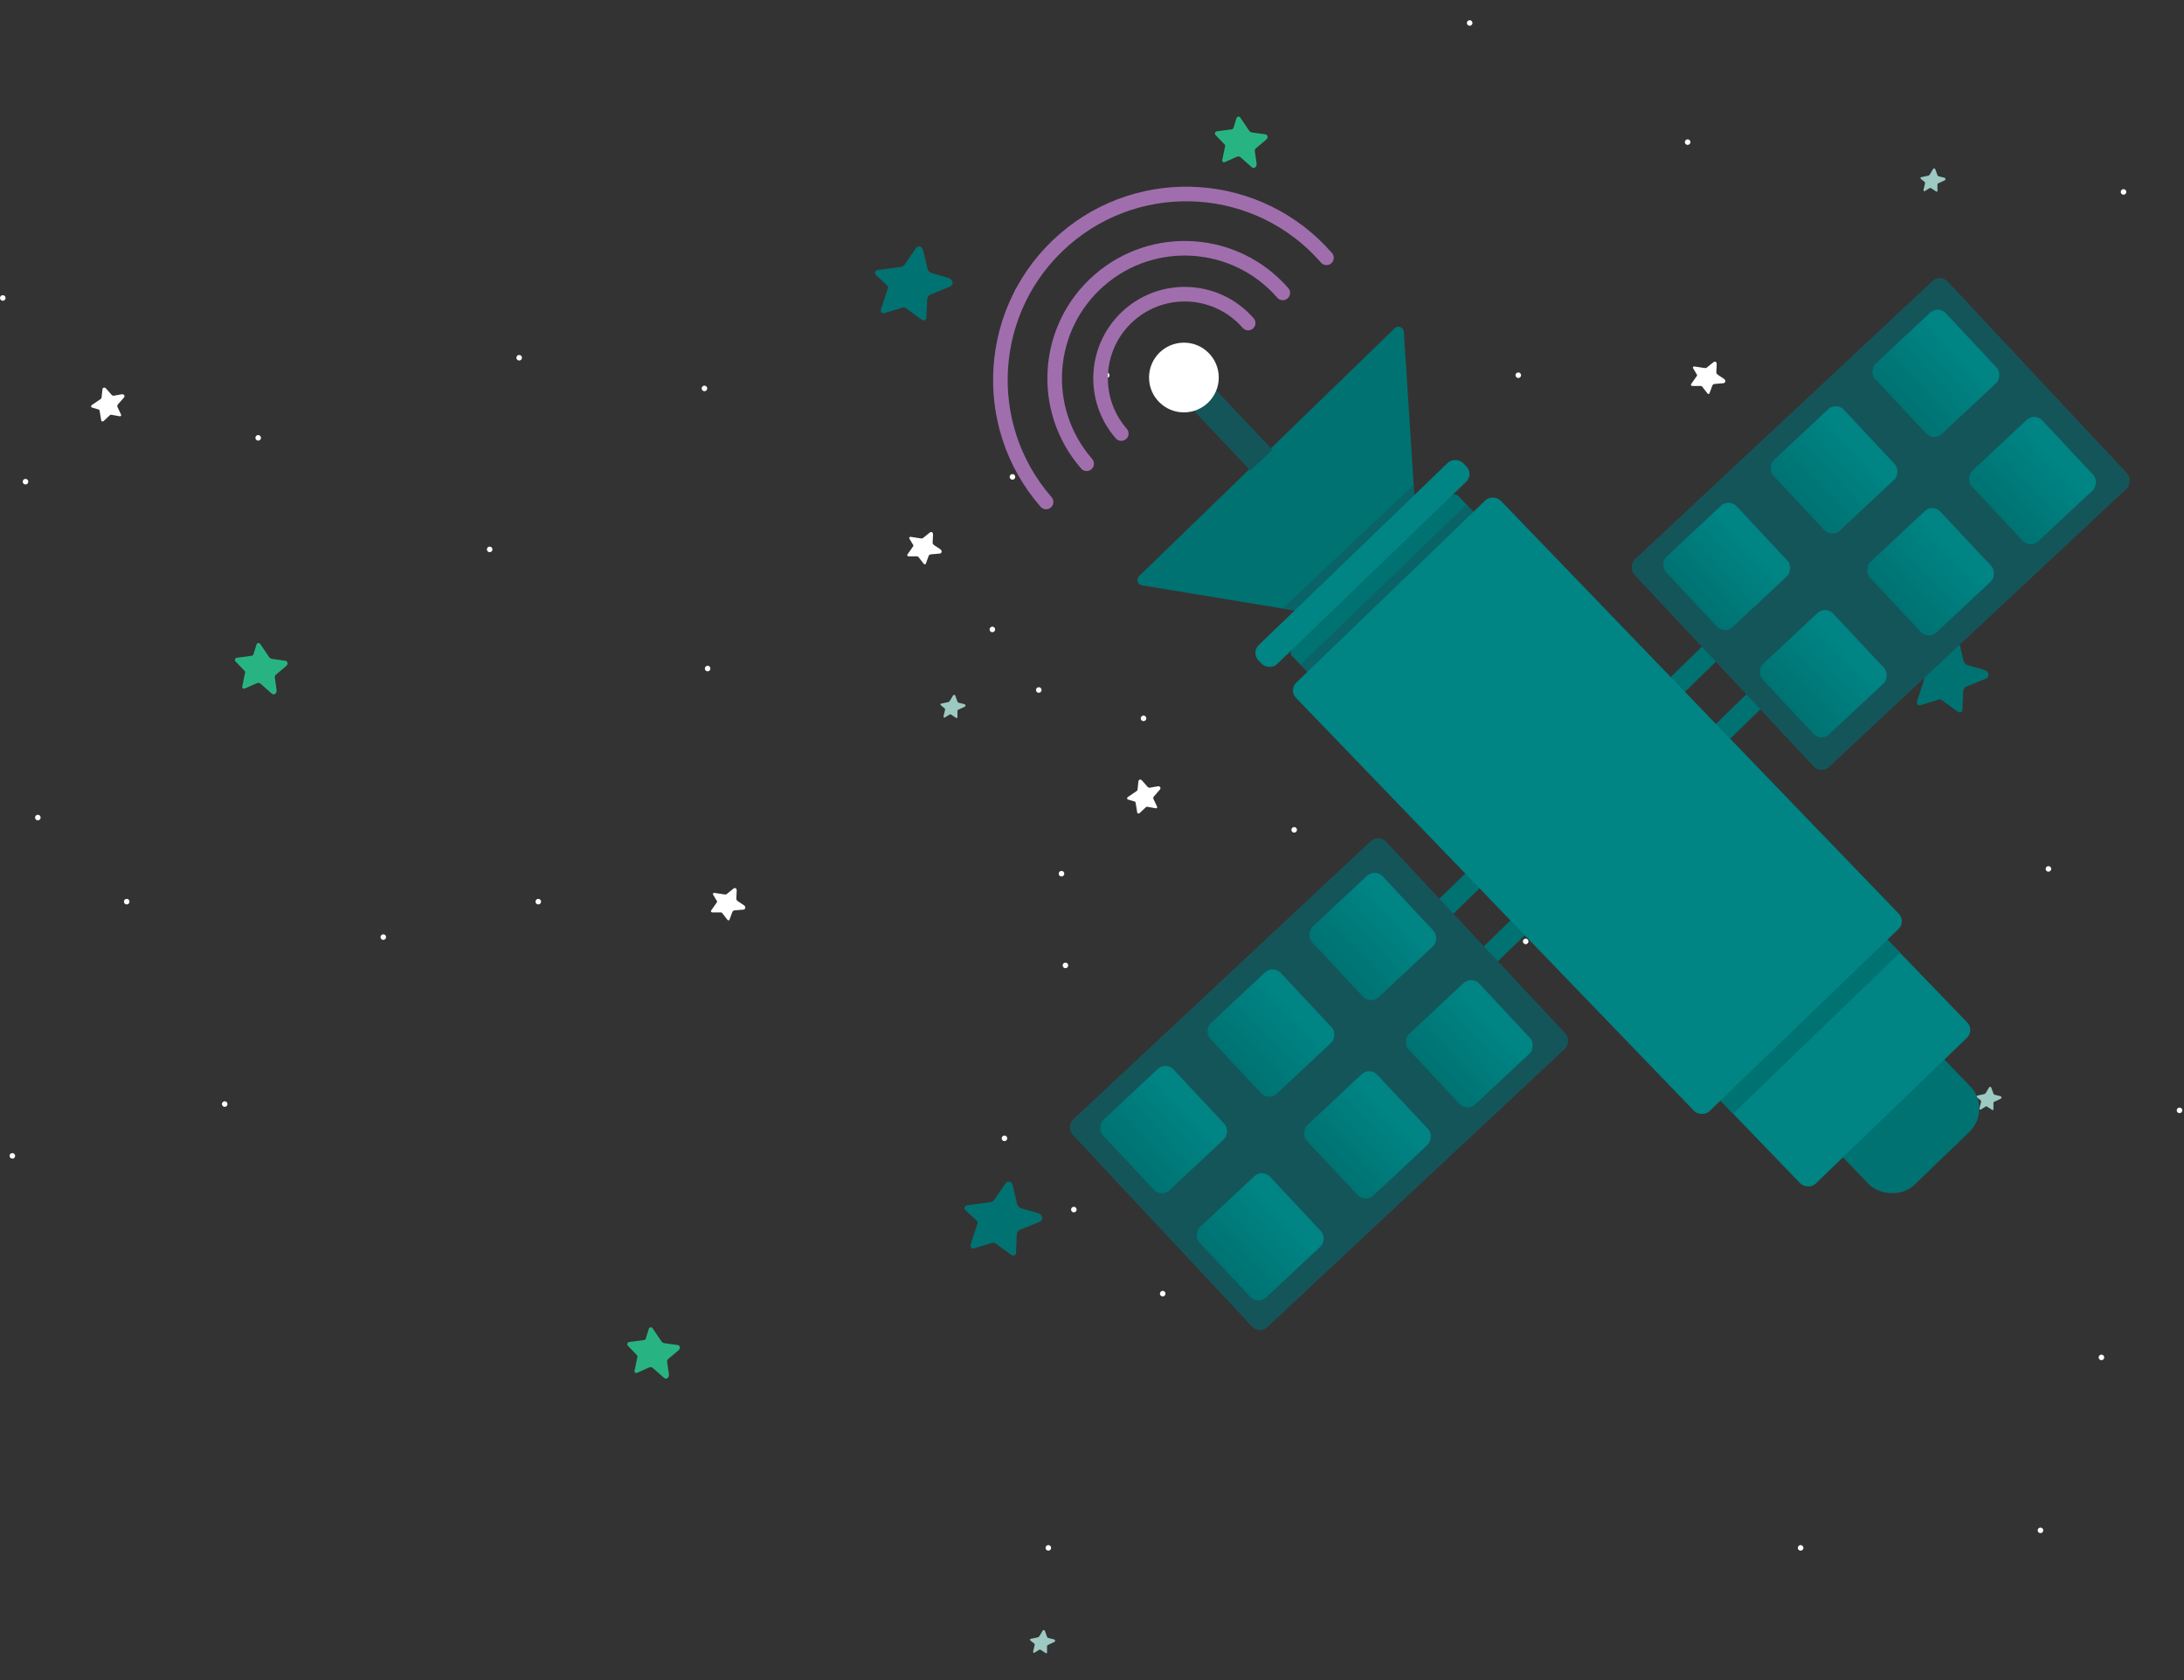 <svg viewBox="0 50 390 300" fill="none" xmlns="http://www.w3.org/2000/svg">
<rect x="0" y="50" width="390" height="300" fill="#333333" stroke="none"/>
<path d="M346.226 174.915C346.369 174.844 346.582 174.915 346.724 174.986L349.641 177.121C349.997 177.334 350.424 177.121 350.424 176.765L350.566 173.492C350.566 173.065 350.851 172.709 351.207 172.567L354.551 171.215C355.476 170.86 355.191 169.792 354.195 169.579L351.491 168.796C351.064 168.725 350.78 168.44 350.638 168.014L349.855 164.741C349.642 163.816 348.788 163.745 348.361 164.598L346.653 167.089C346.511 167.373 346.226 167.587 345.87 167.658L341.673 168.227C341.246 168.298 341.103 168.796 341.388 169.081L343.451 171.002C343.594 171.144 343.665 171.358 343.523 171.571L342.313 175.271C342.171 175.698 342.598 176.054 342.953 175.911L346.226 174.915Z" fill="#007272"/>
<path d="M354.622 247.56C354.693 247.56 354.764 247.56 354.764 247.56L355.76 248.2C355.903 248.271 355.974 248.2 355.974 248.058V246.991C355.974 246.848 356.045 246.706 356.187 246.706L357.255 246.208C357.539 246.066 357.397 245.71 357.112 245.71L356.259 245.496C356.116 245.496 356.045 245.425 355.974 245.283L355.618 244.287C355.547 244.002 355.262 244.002 355.12 244.287L354.622 245.141C354.551 245.212 354.48 245.283 354.409 245.354L353.057 245.639C352.914 245.639 352.914 245.852 352.986 245.923L353.697 246.493C353.768 246.564 353.768 246.635 353.768 246.706L353.484 247.916C353.484 248.058 353.555 248.2 353.697 248.129L354.622 247.56Z" fill="#9DC9C3"/>
<path d="M228.685 239.804C228.757 239.876 228.828 240.018 228.757 240.16L228.259 242.579C228.187 242.864 228.472 243.077 228.757 242.935L230.82 242.01C231.105 241.868 231.389 241.939 231.603 242.152L233.452 243.789C233.951 244.287 234.52 243.789 234.377 243.077L234.093 241.156C234.022 240.872 234.093 240.587 234.306 240.445L236.085 238.951C236.583 238.524 236.37 237.955 235.729 237.955L233.666 237.67C233.453 237.67 233.239 237.528 233.097 237.385L231.46 234.966C231.318 234.753 230.962 234.753 230.82 235.037L230.251 236.887C230.18 237.03 230.037 237.101 229.895 237.101L227.262 237.457C226.978 237.528 226.835 237.883 227.049 238.097L228.685 239.804Z" fill="#28B482"/>
<path d="M204.637 194.126C204.708 194.055 204.779 194.055 204.85 194.055L206.415 194.339C206.558 194.339 206.7 194.197 206.629 194.055L205.989 192.703C205.917 192.561 205.917 192.347 206.06 192.205L207.127 190.995C207.412 190.639 207.056 190.284 206.629 190.426L205.419 190.639C205.277 190.711 205.064 190.64 204.921 190.497L203.925 189.359C203.641 189.074 203.285 189.216 203.285 189.572L203.143 190.924C203.143 191.066 203.071 191.209 202.929 191.28L201.364 192.347C201.222 192.489 201.222 192.703 201.435 192.774L202.645 193.13C202.716 193.13 202.787 193.272 202.787 193.343L203.071 195.051C203.071 195.264 203.356 195.335 203.498 195.193L204.637 194.126Z" fill="white"/>
<path d="M277.708 184.378C277.983 184.378 278.206 184.155 278.206 183.88C278.206 183.605 277.983 183.382 277.708 183.382C277.433 183.382 277.21 183.605 277.21 183.88C277.21 184.155 277.433 184.378 277.708 184.378Z" fill="white"/>
<path d="M272.443 218.602C272.719 218.602 272.941 218.379 272.941 218.104C272.941 217.828 272.719 217.606 272.443 217.606C272.168 217.606 271.945 217.828 271.945 218.104C271.945 218.379 272.168 218.602 272.443 218.602Z" fill="white"/>
<path d="M189.553 206.506C189.828 206.506 190.051 206.283 190.051 206.008C190.051 205.733 189.828 205.51 189.553 205.51C189.278 205.51 189.055 205.733 189.055 206.008C189.055 206.283 189.278 206.506 189.553 206.506Z" fill="white"/>
<path d="M365.792 205.652C366.067 205.652 366.29 205.429 366.29 205.154C366.29 204.879 366.067 204.656 365.792 204.656C365.517 204.656 365.294 204.879 365.294 205.154C365.294 205.429 365.517 205.652 365.792 205.652Z" fill="white"/>
<path d="M191.759 266.486C192.034 266.486 192.257 266.263 192.257 265.988C192.257 265.713 192.034 265.49 191.759 265.49C191.483 265.49 191.26 265.713 191.26 265.988C191.26 266.263 191.483 266.486 191.759 266.486Z" fill="white"/>
<path d="M375.256 292.883C375.531 292.883 375.754 292.66 375.754 292.385C375.754 292.11 375.531 291.887 375.256 291.887C374.981 291.887 374.758 292.11 374.758 292.385C374.758 292.66 374.981 292.883 375.256 292.883Z" fill="white"/>
<path d="M231.105 198.679C231.38 198.679 231.603 198.456 231.603 198.181C231.603 197.906 231.38 197.683 231.105 197.683C230.83 197.683 230.607 197.906 230.607 198.181C230.607 198.456 230.83 198.679 231.105 198.679Z" fill="white"/>
<path d="M185.497 173.706C185.773 173.706 185.996 173.483 185.996 173.208C185.996 172.933 185.773 172.71 185.497 172.71C185.222 172.71 184.999 172.933 184.999 173.208C184.999 173.483 185.222 173.706 185.497 173.706Z" fill="white"/>
<path d="M389.201 248.769C389.476 248.769 389.699 248.546 389.699 248.271C389.699 247.996 389.476 247.773 389.201 247.773C388.926 247.773 388.703 247.996 388.703 248.271C388.703 248.546 388.926 248.769 389.201 248.769Z" fill="white"/>
<path d="M187.205 326.893C187.48 326.893 187.703 326.67 187.703 326.395C187.703 326.12 187.48 325.896 187.205 325.896C186.929 325.896 186.707 326.12 186.707 326.395C186.707 326.67 186.929 326.893 187.205 326.893Z" fill="white"/>
<path d="M364.369 323.762C364.644 323.762 364.867 323.539 364.867 323.264C364.867 322.989 364.644 322.766 364.369 322.766C364.094 322.766 363.871 322.989 363.871 323.264C363.871 323.539 364.094 323.762 364.369 323.762Z" fill="white"/>
<path d="M310.793 189.857C311.068 189.857 311.291 189.634 311.291 189.359C311.291 189.084 311.068 188.861 310.793 188.861C310.518 188.861 310.295 189.084 310.295 189.359C310.295 189.634 310.518 189.857 310.793 189.857Z" fill="white"/>
<path d="M207.625 281.499C207.9 281.499 208.123 281.276 208.123 281.001C208.123 280.726 207.9 280.503 207.625 280.503C207.35 280.503 207.127 280.726 207.127 281.001C207.127 281.276 207.35 281.499 207.625 281.499Z" fill="white"/>
<path d="M311.362 239.876C311.637 239.876 311.86 239.653 311.86 239.378C311.86 239.102 311.637 238.88 311.362 238.88C311.087 238.88 310.864 239.102 310.864 239.378C310.864 239.653 311.087 239.876 311.362 239.876Z" fill="white"/>
<path d="M321.537 326.893C321.812 326.893 322.035 326.67 322.035 326.395C322.035 326.12 321.812 325.896 321.537 325.896C321.262 325.896 321.039 326.12 321.039 326.395C321.039 326.67 321.262 326.893 321.537 326.893Z" fill="white"/>
<path d="M177.226 271.915C177.369 271.844 177.582 271.915 177.724 271.986L180.641 274.121C180.997 274.334 181.424 274.121 181.424 273.765L181.566 270.492C181.566 270.065 181.851 269.709 182.207 269.567L185.551 268.215C186.476 267.86 186.191 266.792 185.195 266.579L182.491 265.796C182.064 265.725 181.78 265.44 181.638 265.014L180.855 261.741C180.642 260.816 179.788 260.745 179.361 261.598L177.653 264.089C177.511 264.373 177.226 264.587 176.87 264.658L172.673 265.227C172.246 265.298 172.103 265.796 172.388 266.081L174.451 268.002C174.594 268.144 174.665 268.358 174.523 268.571L173.313 272.271C173.171 272.698 173.598 273.054 173.953 272.911L177.226 271.915Z" fill="#007272"/>
<path d="M185.622 344.56C185.693 344.56 185.764 344.56 185.764 344.56L186.76 345.2C186.903 345.271 186.974 345.2 186.974 345.058V343.991C186.974 343.848 187.045 343.706 187.187 343.706L188.255 343.208C188.539 343.066 188.397 342.71 188.112 342.71L187.259 342.496C187.116 342.496 187.045 342.425 186.974 342.283L186.618 341.287C186.547 341.002 186.262 341.002 186.12 341.287L185.622 342.141C185.551 342.212 185.48 342.283 185.409 342.354L184.057 342.639C183.914 342.639 183.914 342.852 183.986 342.923L184.697 343.493C184.768 343.564 184.768 343.635 184.768 343.706L184.484 344.916C184.484 345.058 184.555 345.2 184.697 345.129L185.622 344.56Z" fill="#9DC9C3"/>
<path d="M113.74 291.99C113.811 292.061 113.882 292.204 113.811 292.346L113.313 294.765C113.242 295.05 113.526 295.263 113.811 295.121L115.874 294.196C116.159 294.054 116.443 294.125 116.657 294.338L118.507 295.975C119.005 296.473 119.574 295.975 119.432 295.263L119.147 293.342C119.076 293.058 119.147 292.773 119.361 292.631L121.139 291.137C121.637 290.71 121.424 290.14 120.784 290.14L118.72 289.856C118.507 289.856 118.293 289.714 118.151 289.571L116.515 287.152C116.372 286.939 116.016 286.939 115.874 287.223L115.305 289.073C115.234 289.215 115.091 289.287 114.949 289.287L112.317 289.642C112.032 289.714 111.89 290.069 112.103 290.283L113.74 291.99Z" fill="#28B482"/>
<path d="M206.256 389.883C206.531 389.883 206.754 389.66 206.754 389.385C206.754 389.11 206.531 388.887 206.256 388.887C205.981 388.887 205.758 389.11 205.758 389.385C205.758 389.66 205.981 389.883 206.256 389.883Z" fill="white"/>
<path d="M18.205 423.893C18.48 423.893 18.703 423.67 18.703 423.395C18.703 423.12 18.48 422.897 18.205 422.897C17.93 422.897 17.706 423.12 17.706 423.395C17.706 423.67 17.93 423.893 18.205 423.893Z" fill="white"/>
<path d="M195.369 420.762C195.644 420.762 195.867 420.539 195.867 420.264C195.867 419.989 195.644 419.766 195.369 419.766C195.094 419.766 194.871 419.989 194.871 420.264C194.871 420.539 195.094 420.762 195.369 420.762Z" fill="white"/>
<path d="M161.226 104.915C161.369 104.844 161.582 104.915 161.724 104.986L164.641 107.121C164.997 107.334 165.424 107.121 165.424 106.765L165.566 103.492C165.566 103.065 165.851 102.709 166.207 102.567L169.551 101.215C170.476 100.86 170.191 99.792 169.195 99.579L166.491 98.796C166.064 98.725 165.78 98.44 165.638 98.013L164.855 94.741C164.642 93.816 163.788 93.745 163.361 94.598L161.653 97.089C161.511 97.373 161.226 97.587 160.87 97.658L156.673 98.227C156.246 98.298 156.103 98.796 156.388 99.081L158.451 101.002C158.594 101.144 158.665 101.358 158.523 101.571L157.313 105.271C157.171 105.698 157.598 106.054 157.953 105.911L161.226 104.915Z" fill="#007272"/>
<path d="M169.622 177.56C169.693 177.56 169.764 177.56 169.764 177.56L170.76 178.2C170.903 178.271 170.974 178.2 170.974 178.058V176.991C170.974 176.848 171.045 176.706 171.187 176.706L172.255 176.208C172.539 176.066 172.397 175.71 172.112 175.71L171.259 175.496C171.116 175.496 171.045 175.425 170.974 175.283L170.618 174.287C170.547 174.002 170.262 174.002 170.12 174.287L169.622 175.141C169.551 175.212 169.48 175.283 169.409 175.354L168.057 175.639C167.914 175.639 167.914 175.852 167.986 175.923L168.697 176.493C168.768 176.564 168.768 176.635 168.768 176.706L168.484 177.916C168.484 178.058 168.555 178.2 168.697 178.129L169.622 177.56Z" fill="#9DC9C3"/>
<path d="M43.685 169.804C43.757 169.876 43.828 170.018 43.757 170.16L43.258 172.579C43.187 172.864 43.472 173.077 43.757 172.935L45.82 172.01C46.105 171.868 46.389 171.939 46.603 172.152L48.453 173.789C48.95 174.287 49.52 173.789 49.377 173.077L49.093 171.156C49.022 170.872 49.093 170.587 49.306 170.445L51.085 168.951C51.583 168.524 51.37 167.955 50.729 167.955L48.666 167.67C48.453 167.67 48.239 167.528 48.097 167.385L46.46 164.966C46.318 164.753 45.962 164.753 45.82 165.037L45.251 166.887C45.18 167.03 45.037 167.101 44.895 167.101L42.262 167.457C41.978 167.528 41.836 167.883 42.049 168.097L43.685 169.804Z" fill="#28B482"/>
<path d="M19.637 124.126C19.708 124.055 19.779 124.055 19.85 124.055L21.416 124.339C21.558 124.339 21.7 124.197 21.629 124.055L20.989 122.703C20.918 122.561 20.917 122.347 21.06 122.205L22.127 120.995C22.412 120.639 22.056 120.284 21.629 120.426L20.419 120.639C20.277 120.711 20.064 120.64 19.921 120.497L18.925 119.359C18.641 119.074 18.285 119.216 18.285 119.572L18.143 120.924C18.143 121.066 18.072 121.209 17.929 121.28L16.364 122.347C16.221 122.489 16.221 122.703 16.435 122.774L17.645 123.13C17.716 123.13 17.787 123.272 17.787 123.343L18.072 125.051C18.072 125.264 18.356 125.335 18.498 125.193L19.637 124.126Z" fill="white"/>
<path d="M128.71 212.922C128.781 212.922 128.853 212.922 128.924 212.993L129.92 214.273C130.062 214.416 130.275 214.345 130.275 214.202L130.774 212.85C130.845 212.708 130.987 212.566 131.129 212.566L132.766 212.424C133.193 212.352 133.193 211.854 132.837 211.641L131.77 210.929C131.627 210.858 131.485 210.645 131.485 210.503L131.556 209.008C131.556 208.581 131.2 208.439 130.916 208.724L129.849 209.578C129.777 209.72 129.564 209.72 129.422 209.72L127.572 209.435C127.358 209.435 127.216 209.578 127.358 209.791L127.999 210.858C128.07 210.929 128.07 211.072 127.999 211.143L127.003 212.566C126.86 212.708 127.003 212.922 127.216 212.922H128.71Z" fill="white"/>
<path d="M163.765 149.346C163.836 149.346 163.908 149.346 163.979 149.417L164.975 150.698C165.117 150.84 165.331 150.769 165.331 150.627L165.829 149.275C165.9 149.133 166.042 148.99 166.184 148.99L167.821 148.848C168.248 148.777 168.248 148.279 167.892 148.065L166.825 147.354C166.682 147.283 166.54 147.069 166.54 146.927L166.611 145.433C166.611 145.006 166.256 144.863 165.971 145.148L164.904 146.002C164.833 146.144 164.619 146.144 164.477 146.144L162.627 145.86C162.413 145.86 162.271 146.002 162.413 146.215L163.054 147.283C163.125 147.354 163.125 147.496 163.054 147.567L162.058 148.99C161.915 149.133 162.058 149.346 162.271 149.346H163.765Z" fill="white"/>
<path d="M92.708 114.378C92.983 114.378 93.206 114.155 93.206 113.88C93.206 113.605 92.983 113.382 92.708 113.382C92.433 113.382 92.21 113.605 92.21 113.88C92.21 114.155 92.433 114.378 92.708 114.378Z" fill="white"/>
<path d="M87.444 148.602C87.719 148.602 87.942 148.379 87.942 148.104C87.942 147.828 87.719 147.606 87.444 147.606C87.168 147.606 86.945 147.828 86.945 148.104C86.945 148.379 87.168 148.602 87.444 148.602Z" fill="white"/>
<path d="M96.123 211.499C96.398 211.499 96.621 211.276 96.621 211.001C96.621 210.726 96.398 210.503 96.123 210.503C95.848 210.503 95.625 210.726 95.625 211.001C95.625 211.276 95.848 211.499 96.123 211.499Z" fill="white"/>
<path d="M4.553 136.506C4.828 136.506 5.051 136.283 5.051 136.008C5.051 135.733 4.828 135.51 4.553 135.51C4.278 135.51 4.055 135.733 4.055 136.008C4.055 136.283 4.278 136.506 4.553 136.506Z" fill="white"/>
<path d="M180.792 135.652C181.067 135.652 181.29 135.429 181.29 135.154C181.29 134.879 181.067 134.656 180.792 134.656C180.517 134.656 180.294 134.879 180.294 135.154C180.294 135.429 180.517 135.652 180.792 135.652Z" fill="white"/>
<path d="M6.759 196.486C7.034 196.486 7.257 196.263 7.257 195.988C7.257 195.713 7.034 195.49 6.759 195.49C6.483 195.49 6.261 195.713 6.261 195.988C6.261 196.263 6.483 196.486 6.759 196.486Z" fill="white"/>
<path d="M190.256 222.883C190.531 222.883 190.754 222.66 190.754 222.385C190.754 222.11 190.531 221.887 190.256 221.887C189.981 221.887 189.758 222.11 189.758 222.385C189.758 222.66 189.981 222.883 190.256 222.883Z" fill="white"/>
<path d="M40.128 247.643C40.404 247.643 40.626 247.42 40.626 247.145C40.626 246.87 40.404 246.647 40.128 246.647C39.853 246.647 39.63 246.87 39.63 247.145C39.63 247.42 39.853 247.643 40.128 247.643Z" fill="white"/>
<path d="M68.446 217.831C68.721 217.831 68.944 217.608 68.944 217.333C68.944 217.058 68.721 216.835 68.446 216.835C68.171 216.835 67.948 217.058 67.948 217.333C67.948 217.608 68.171 217.831 68.446 217.831Z" fill="white"/>
<path d="M46.105 128.679C46.38 128.679 46.603 128.456 46.603 128.181C46.603 127.906 46.38 127.683 46.105 127.683C45.83 127.683 45.607 127.906 45.607 128.181C45.607 128.456 45.83 128.679 46.105 128.679Z" fill="white"/>
<path d="M0.497 103.706C0.773 103.706 0.996 103.483 0.996 103.208C0.996 102.933 0.773 102.71 0.497 102.71C0.222 102.71 -0.001 102.933 -0.001 103.208C-0.001 103.483 0.222 103.706 0.497 103.706Z" fill="white"/>
<path d="M204.201 178.769C204.476 178.769 204.699 178.546 204.699 178.271C204.699 177.996 204.476 177.773 204.201 177.773C203.926 177.773 203.703 177.996 203.703 178.271C203.703 178.546 203.926 178.769 204.201 178.769Z" fill="white"/>
<path d="M2.205 256.893C2.48 256.893 2.703 256.67 2.703 256.395C2.703 256.12 2.48 255.896 2.205 255.896C1.929 255.896 1.707 256.12 1.707 256.395C1.707 256.67 1.929 256.893 2.205 256.893Z" fill="white"/>
<path d="M179.369 253.762C179.644 253.762 179.867 253.539 179.867 253.264C179.867 252.989 179.644 252.766 179.369 252.766C179.094 252.766 178.871 252.989 178.871 253.264C178.871 253.539 179.094 253.762 179.369 253.762Z" fill="white"/>
<path d="M125.793 119.857C126.068 119.857 126.291 119.634 126.291 119.359C126.291 119.084 126.068 118.861 125.793 118.861C125.518 118.861 125.295 119.084 125.295 119.359C125.295 119.634 125.518 119.857 125.793 119.857Z" fill="white"/>
<path d="M22.625 211.499C22.9 211.499 23.123 211.276 23.123 211.001C23.123 210.726 22.9 210.503 22.625 210.503C22.35 210.503 22.127 210.726 22.127 211.001C22.127 211.276 22.35 211.499 22.625 211.499Z" fill="white"/>
<path d="M126.362 169.876C126.637 169.876 126.86 169.653 126.86 169.378C126.86 169.102 126.637 168.88 126.362 168.88C126.087 168.88 125.864 169.102 125.864 169.378C125.864 169.653 126.087 169.876 126.362 169.876Z" fill="white"/>
<path d="M336.226 10.915C336.369 10.844 336.582 10.915 336.724 10.986L339.641 13.121C339.997 13.334 340.424 13.121 340.424 12.765L340.566 9.492C340.566 9.065 340.851 8.709 341.207 8.567L344.551 7.215C345.476 6.86 345.191 5.792 344.195 5.579L341.491 4.796C341.064 4.725 340.78 4.44 340.638 4.014L339.855 0.741C339.642 -0.184 338.788 -0.255 338.361 0.598L336.653 3.089C336.511 3.373 336.226 3.587 335.87 3.658L331.673 4.227C331.246 4.298 331.103 4.796 331.388 5.081L333.451 7.002C333.594 7.144 333.665 7.358 333.523 7.571L332.313 11.271C332.171 11.698 332.598 12.054 332.953 11.911L336.226 10.915Z" fill="#007272"/>
<path d="M344.622 83.56C344.693 83.56 344.764 83.56 344.764 83.56L345.76 84.2C345.903 84.271 345.974 84.2 345.974 84.058V82.991C345.974 82.848 346.045 82.706 346.187 82.706L347.255 82.208C347.539 82.066 347.397 81.71 347.112 81.71L346.259 81.496C346.116 81.496 346.045 81.425 345.974 81.283L345.618 80.287C345.547 80.002 345.262 80.002 345.12 80.287L344.622 81.141C344.551 81.212 344.48 81.283 344.409 81.354L343.057 81.639C342.914 81.639 342.914 81.852 342.986 81.923L343.697 82.493C343.768 82.564 343.768 82.635 343.768 82.706L343.484 83.916C343.484 84.058 343.555 84.2 343.697 84.129L344.622 83.56Z" fill="#9DC9C3"/>
<path d="M218.685 75.804C218.757 75.876 218.828 76.018 218.757 76.16L218.259 78.579C218.187 78.864 218.472 79.077 218.757 78.935L220.82 78.01C221.105 77.868 221.389 77.939 221.603 78.152L223.452 79.789C223.951 80.287 224.52 79.789 224.377 79.077L224.093 77.156C224.022 76.872 224.093 76.587 224.306 76.445L226.085 74.951C226.583 74.524 226.37 73.954 225.729 73.954L223.666 73.67C223.453 73.67 223.239 73.528 223.097 73.385L221.46 70.966C221.318 70.753 220.962 70.753 220.82 71.037L220.251 72.887C220.18 73.03 220.037 73.101 219.895 73.101L217.262 73.457C216.978 73.528 216.835 73.883 217.049 74.097L218.685 75.804Z" fill="#28B482"/>
<path d="M194.637 30.126C194.708 30.055 194.779 30.055 194.85 30.055L196.415 30.339C196.558 30.339 196.7 30.197 196.629 30.055L195.989 28.703C195.917 28.561 195.917 28.347 196.06 28.205L197.127 26.995C197.412 26.64 197.056 26.284 196.629 26.426L195.419 26.64C195.277 26.711 195.064 26.64 194.921 26.497L193.925 25.359C193.641 25.074 193.285 25.216 193.285 25.572L193.143 26.924C193.143 27.066 193.071 27.209 192.929 27.28L191.364 28.347C191.222 28.489 191.222 28.703 191.435 28.774L192.645 29.13C192.716 29.13 192.787 29.272 192.787 29.343L193.071 31.051C193.071 31.264 193.356 31.335 193.498 31.193L194.637 30.126Z" fill="white"/>
<path d="M303.71 118.922C303.781 118.922 303.853 118.922 303.924 118.993L304.92 120.273C305.062 120.416 305.275 120.345 305.275 120.202L305.774 118.85C305.845 118.708 305.987 118.566 306.129 118.566L307.766 118.424C308.193 118.352 308.193 117.854 307.837 117.641L306.77 116.929C306.627 116.858 306.485 116.645 306.485 116.503L306.556 115.008C306.556 114.581 306.2 114.439 305.916 114.724L304.849 115.578C304.777 115.72 304.564 115.72 304.422 115.72L302.572 115.435C302.358 115.435 302.216 115.578 302.358 115.791L302.999 116.858C303.07 116.929 303.07 117.072 302.999 117.143L302.003 118.566C301.86 118.708 302.003 118.922 302.216 118.922H303.71Z" fill="white"/>
<path d="M257.605 163.319C257.676 163.319 257.747 163.319 257.818 163.391L258.814 164.671C258.957 164.814 259.17 164.743 259.17 164.6L259.668 163.248C259.739 163.106 259.882 162.964 260.024 162.964L261.66 162.821C262.087 162.75 262.087 162.252 261.732 162.039L260.664 161.327C260.522 161.256 260.38 161.043 260.38 160.9L260.451 159.406C260.451 158.979 260.095 158.837 259.811 159.122L258.743 159.975C258.672 160.118 258.459 160.118 258.316 160.118L256.466 159.833C256.253 159.833 256.111 159.975 256.253 160.189L256.893 161.256C256.964 161.327 256.964 161.47 256.893 161.541L255.897 162.964C255.755 163.106 255.897 163.319 256.111 163.319H257.605Z" fill="white"/>
<path d="M267.708 20.378C267.983 20.378 268.206 20.155 268.206 19.88C268.206 19.605 267.983 19.382 267.708 19.382C267.433 19.382 267.21 19.605 267.21 19.88C267.21 20.155 267.433 20.378 267.708 20.378Z" fill="white"/>
<path d="M262.443 54.602C262.719 54.602 262.941 54.379 262.941 54.103C262.941 53.828 262.719 53.605 262.443 53.605C262.168 53.605 261.945 53.828 261.945 54.103C261.945 54.379 262.168 54.602 262.443 54.602Z" fill="white"/>
<path d="M271.123 117.499C271.398 117.499 271.621 117.276 271.621 117.001C271.621 116.726 271.398 116.503 271.123 116.503C270.848 116.503 270.625 116.726 270.625 117.001C270.625 117.276 270.848 117.499 271.123 117.499Z" fill="white"/>
<path d="M179.553 42.506C179.828 42.506 180.051 42.283 180.051 42.008C180.051 41.733 179.828 41.51 179.553 41.51C179.278 41.51 179.055 41.733 179.055 42.008C179.055 42.283 179.278 42.506 179.553 42.506Z" fill="white"/>
<path d="M355.792 41.652C356.067 41.652 356.29 41.429 356.29 41.154C356.29 40.879 356.067 40.656 355.792 40.656C355.517 40.656 355.294 40.879 355.294 41.154C355.294 41.429 355.517 41.652 355.792 41.652Z" fill="white"/>
<path d="M181.759 102.486C182.034 102.486 182.257 102.263 182.257 101.988C182.257 101.713 182.034 101.49 181.759 101.49C181.483 101.49 181.26 101.713 181.26 101.988C181.26 102.263 181.483 102.486 181.759 102.486Z" fill="white"/>
<path d="M365.256 128.883C365.531 128.883 365.754 128.66 365.754 128.385C365.754 128.11 365.531 127.887 365.256 127.887C364.981 127.887 364.758 128.11 364.758 128.385C364.758 128.66 364.981 128.883 365.256 128.883Z" fill="white"/>
<path d="M215.128 153.643C215.403 153.643 215.626 153.42 215.626 153.145C215.626 152.87 215.403 152.647 215.128 152.647C214.853 152.647 214.63 152.87 214.63 153.145C214.63 153.42 214.853 153.643 215.128 153.643Z" fill="white"/>
<path d="M243.446 123.831C243.721 123.831 243.944 123.608 243.944 123.333C243.944 123.058 243.721 122.835 243.446 122.835C243.171 122.835 242.948 123.058 242.948 123.333C242.948 123.608 243.171 123.831 243.446 123.831Z" fill="white"/>
<path d="M221.105 34.679C221.38 34.679 221.603 34.456 221.603 34.181C221.603 33.906 221.38 33.683 221.105 33.683C220.83 33.683 220.607 33.906 220.607 34.181C220.607 34.456 220.83 34.679 221.105 34.679Z" fill="white"/>
<path d="M175.497 9.706C175.773 9.706 175.996 9.483 175.996 9.208C175.996 8.933 175.773 8.71 175.497 8.71C175.222 8.71 174.999 8.933 174.999 9.208C174.999 9.483 175.222 9.706 175.497 9.706Z" fill="white"/>
<path d="M379.201 84.769C379.476 84.769 379.699 84.546 379.699 84.271C379.699 83.996 379.476 83.773 379.201 83.773C378.926 83.773 378.703 83.996 378.703 84.271C378.703 84.546 378.926 84.769 379.201 84.769Z" fill="white"/>
<path d="M177.205 162.893C177.48 162.893 177.703 162.67 177.703 162.395C177.703 162.12 177.48 161.896 177.205 161.896C176.929 161.896 176.707 162.12 176.707 162.395C176.707 162.67 176.929 162.893 177.205 162.893Z" fill="white"/>
<path d="M354.369 159.762C354.644 159.762 354.867 159.539 354.867 159.264C354.867 158.989 354.644 158.766 354.369 158.766C354.094 158.766 353.871 158.989 353.871 159.264C353.871 159.539 354.094 159.762 354.369 159.762Z" fill="white"/>
<path d="M300.793 25.857C301.068 25.857 301.291 25.634 301.291 25.359C301.291 25.084 301.068 24.861 300.793 24.861C300.518 24.861 300.295 25.084 300.295 25.359C300.295 25.634 300.518 25.857 300.793 25.857Z" fill="white"/>
<path d="M197.625 117.499C197.9 117.499 198.123 117.276 198.123 117.001C198.123 116.726 197.9 116.503 197.625 116.503C197.35 116.503 197.127 116.726 197.127 117.001C197.127 117.276 197.35 117.499 197.625 117.499Z" fill="white"/>
<path d="M301.362 75.876C301.637 75.876 301.86 75.653 301.86 75.377C301.86 75.103 301.637 74.879 301.362 74.879C301.087 74.879 300.864 75.103 300.864 75.377C300.864 75.653 301.087 75.876 301.362 75.876Z" fill="white"/>
<path d="M311.537 162.893C311.812 162.893 312.035 162.67 312.035 162.395C312.035 162.12 311.812 161.896 311.537 161.896C311.262 161.896 311.039 162.12 311.039 162.395C311.039 162.67 311.262 162.893 311.537 162.893Z" fill="white"/>
<rect x="322.026" y="249.324" width="25.167" height="22.585" rx="5.746" transform="rotate(-43.946 322.026 249.324)" fill="#007272"/>
<rect x="303.722" y="242.885" width="41.405" height="27.523" rx="1.915" transform="rotate(-43.946 303.722 242.885)" fill="#008484"/>
<rect x="307.023" y="246.308" width="41.405" height="3.535" transform="rotate(-43.946 307.023 246.308)" fill="#007272"/>
<rect x="304.176" y="165.22" width="3.667" height="9.29" transform="rotate(45.796 304.176 165.22)" fill="#007272"/>
<rect x="312.405" y="173.437" width="3.667" height="9.29" transform="rotate(45.796 312.405 173.437)" fill="#007272"/>
<rect x="346.492" y="98.869" width="50.759" height="76.617" rx="1.915" transform="rotate(46.922 346.492 98.869)" fill="#14555A"/>
<rect x="307.943" y="163.325" width="17.239" height="17.239" rx="1.966" transform="rotate(-133.078 307.943 163.325)" fill="url(#paint0_linear)"/>
<rect x="325.181" y="182.48" width="17.239" height="17.239" rx="1.966" transform="rotate(-133.078 325.181 182.48)" fill="url(#paint1_linear)"/>
<rect x="327.096" y="146.086" width="17.239" height="17.239" rx="1.966" transform="rotate(-133.078 327.096 146.086)" fill="url(#paint2_linear)"/>
<rect x="344.336" y="164.283" width="17.239" height="17.239" rx="1.966" transform="rotate(-133.078 344.336 164.283)" fill="url(#paint3_linear)"/>
<rect x="345.293" y="128.848" width="17.239" height="17.239" rx="1.966" transform="rotate(-133.078 345.293 128.848)" fill="url(#paint4_linear)"/>
<rect x="362.533" y="148.002" width="17.239" height="17.239" rx="1.966" transform="rotate(-133.078 362.533 148.002)" fill="url(#paint5_linear)"/>
<rect x="266.666" y="222.448" width="3.667" height="9.29" transform="rotate(-134.204 266.666 222.448)" fill="#007272"/>
<rect x="258.438" y="214.231" width="3.667" height="9.29" transform="rotate(-134.204 258.438 214.231)" fill="#007272"/>
<rect x="224.897" y="288.288" width="50.759" height="76.617" rx="1.915" transform="rotate(-133.078 224.897 288.288)" fill="#14555A"/>
<rect x="207.385" y="263.886" width="17.239" height="17.239" rx="1.966" transform="rotate(-133.078 207.385 263.886)" fill="url(#paint6_linear)"/>
<rect x="224.623" y="283.04" width="17.239" height="17.239" rx="1.966" transform="rotate(-133.078 224.623 283.04)" fill="url(#paint7_linear)"/>
<rect x="226.538" y="246.647" width="17.239" height="17.239" rx="1.966" transform="rotate(-133.078 226.538 246.647)" fill="url(#paint8_linear)"/>
<rect x="243.778" y="264.843" width="17.239" height="17.239" rx="1.966" transform="rotate(-133.078 243.778 264.843)" fill="url(#paint9_linear)"/>
<rect x="244.735" y="229.408" width="17.239" height="17.239" rx="1.966" transform="rotate(-133.078 244.735 229.408)" fill="url(#paint10_linear)"/>
<rect x="261.975" y="248.562" width="17.239" height="17.239" rx="1.966" transform="rotate(-133.078 261.975 248.562)" fill="url(#paint11_linear)"/>
<rect x="230.074" y="166.461" width="41.199" height="6.038" rx="0.958" transform="rotate(-43.946 230.074 166.461)" fill="#007272"/>
<rect opacity="0.5" x="232.222" y="168.688" width="41.199" height="2.945" transform="rotate(-43.946 232.222 168.688)" fill="#14555A"/>
<rect x="230.086" y="173.228" width="50.759" height="106.307" rx="1.915" transform="rotate(-43.946 230.086 173.228)" fill="#008484"/>
<path d="M203.908 154.516C203.132 154.388 202.832 153.431 203.397 152.884L249.064 108.611C249.651 108.042 250.635 108.422 250.687 109.237L252.564 138.514C252.582 138.796 252.475 139.072 252.27 139.268L231.869 158.742C231.651 158.949 231.348 159.043 231.052 158.994L203.908 154.516Z" fill="#007272"/>
<path opacity="0.5" d="M229.129 158.593L252.45 136.565L252.785 143.269L235.833 159.742L229.129 158.593Z" fill="#14555A"/>
<rect x="223.382" y="166.528" width="50.765" height="4.713" rx="1.915" transform="rotate(-43.946 223.382 166.528)" fill="#008484"/>
<rect x="212.985" y="115.26" width="20.724" height="5.404" transform="rotate(46.604 212.985 115.26)" fill="#14555A"/>
<circle cx="211.411" cy="117.411" r="6.225" fill="white"/>
<path d="M222.885 107.688C217.436 101.431 207.946 100.776 201.688 106.225C195.431 111.674 194.776 121.164 200.225 127.421" stroke="#A06EAD" stroke-width="2.605" stroke-linecap="round"/>
<path d="M229.069 102.304C220.646 92.631 205.977 91.618 196.304 100.041C186.632 108.464 185.619 123.134 194.042 132.806" stroke="#A06EAD" stroke-width="2.605" stroke-linecap="round"/>
<path d="M236.871 96.035C224.831 82.209 203.861 80.76 190.035 92.801C176.209 104.841 174.761 125.81 186.801 139.636" stroke="#A06EAD" stroke-width="2.605" stroke-linecap="round"/>
<defs>
<linearGradient id="paint0_linear" x1="316.562" y1="163.325" x2="316.562" y2="180.564" gradientUnits="userSpaceOnUse">
<stop stop-color="#007272"/>
<stop offset="0.828" stop-color="#008484"/>
</linearGradient>
<linearGradient id="paint1_linear" x1="333.8" y1="182.48" x2="333.8" y2="199.719" gradientUnits="userSpaceOnUse">
<stop stop-color="#007272"/>
<stop offset="0.828" stop-color="#008484"/>
</linearGradient>
<linearGradient id="paint2_linear" x1="335.716" y1="146.086" x2="335.716" y2="163.325" gradientUnits="userSpaceOnUse">
<stop stop-color="#007272"/>
<stop offset="0.828" stop-color="#008484"/>
</linearGradient>
<linearGradient id="paint3_linear" x1="352.956" y1="164.283" x2="352.956" y2="181.522" gradientUnits="userSpaceOnUse">
<stop stop-color="#007272"/>
<stop offset="0.828" stop-color="#008484"/>
</linearGradient>
<linearGradient id="paint4_linear" x1="353.913" y1="128.848" x2="353.913" y2="146.087" gradientUnits="userSpaceOnUse">
<stop stop-color="#007272"/>
<stop offset="0.828" stop-color="#008484"/>
</linearGradient>
<linearGradient id="paint5_linear" x1="371.152" y1="148.002" x2="371.152" y2="165.241" gradientUnits="userSpaceOnUse">
<stop stop-color="#007272"/>
<stop offset="0.828" stop-color="#008484"/>
</linearGradient>
<linearGradient id="paint6_linear" x1="216.004" y1="263.886" x2="216.004" y2="281.125" gradientUnits="userSpaceOnUse">
<stop stop-color="#007272"/>
<stop offset="0.828" stop-color="#008484"/>
</linearGradient>
<linearGradient id="paint7_linear" x1="233.242" y1="283.04" x2="233.242" y2="300.279" gradientUnits="userSpaceOnUse">
<stop stop-color="#007272"/>
<stop offset="0.828" stop-color="#008484"/>
</linearGradient>
<linearGradient id="paint8_linear" x1="235.158" y1="246.647" x2="235.158" y2="263.886" gradientUnits="userSpaceOnUse">
<stop stop-color="#007272"/>
<stop offset="0.828" stop-color="#008484"/>
</linearGradient>
<linearGradient id="paint9_linear" x1="252.397" y1="264.843" x2="252.397" y2="282.082" gradientUnits="userSpaceOnUse">
<stop stop-color="#007272"/>
<stop offset="0.828" stop-color="#008484"/>
</linearGradient>
<linearGradient id="paint10_linear" x1="253.354" y1="229.408" x2="253.354" y2="246.647" gradientUnits="userSpaceOnUse">
<stop stop-color="#007272"/>
<stop offset="0.828" stop-color="#008484"/>
</linearGradient>
<linearGradient id="paint11_linear" x1="270.594" y1="248.562" x2="270.594" y2="265.801" gradientUnits="userSpaceOnUse">
<stop stop-color="#007272"/>
<stop offset="0.828" stop-color="#008484"/>
</linearGradient>
</defs>
</svg>

